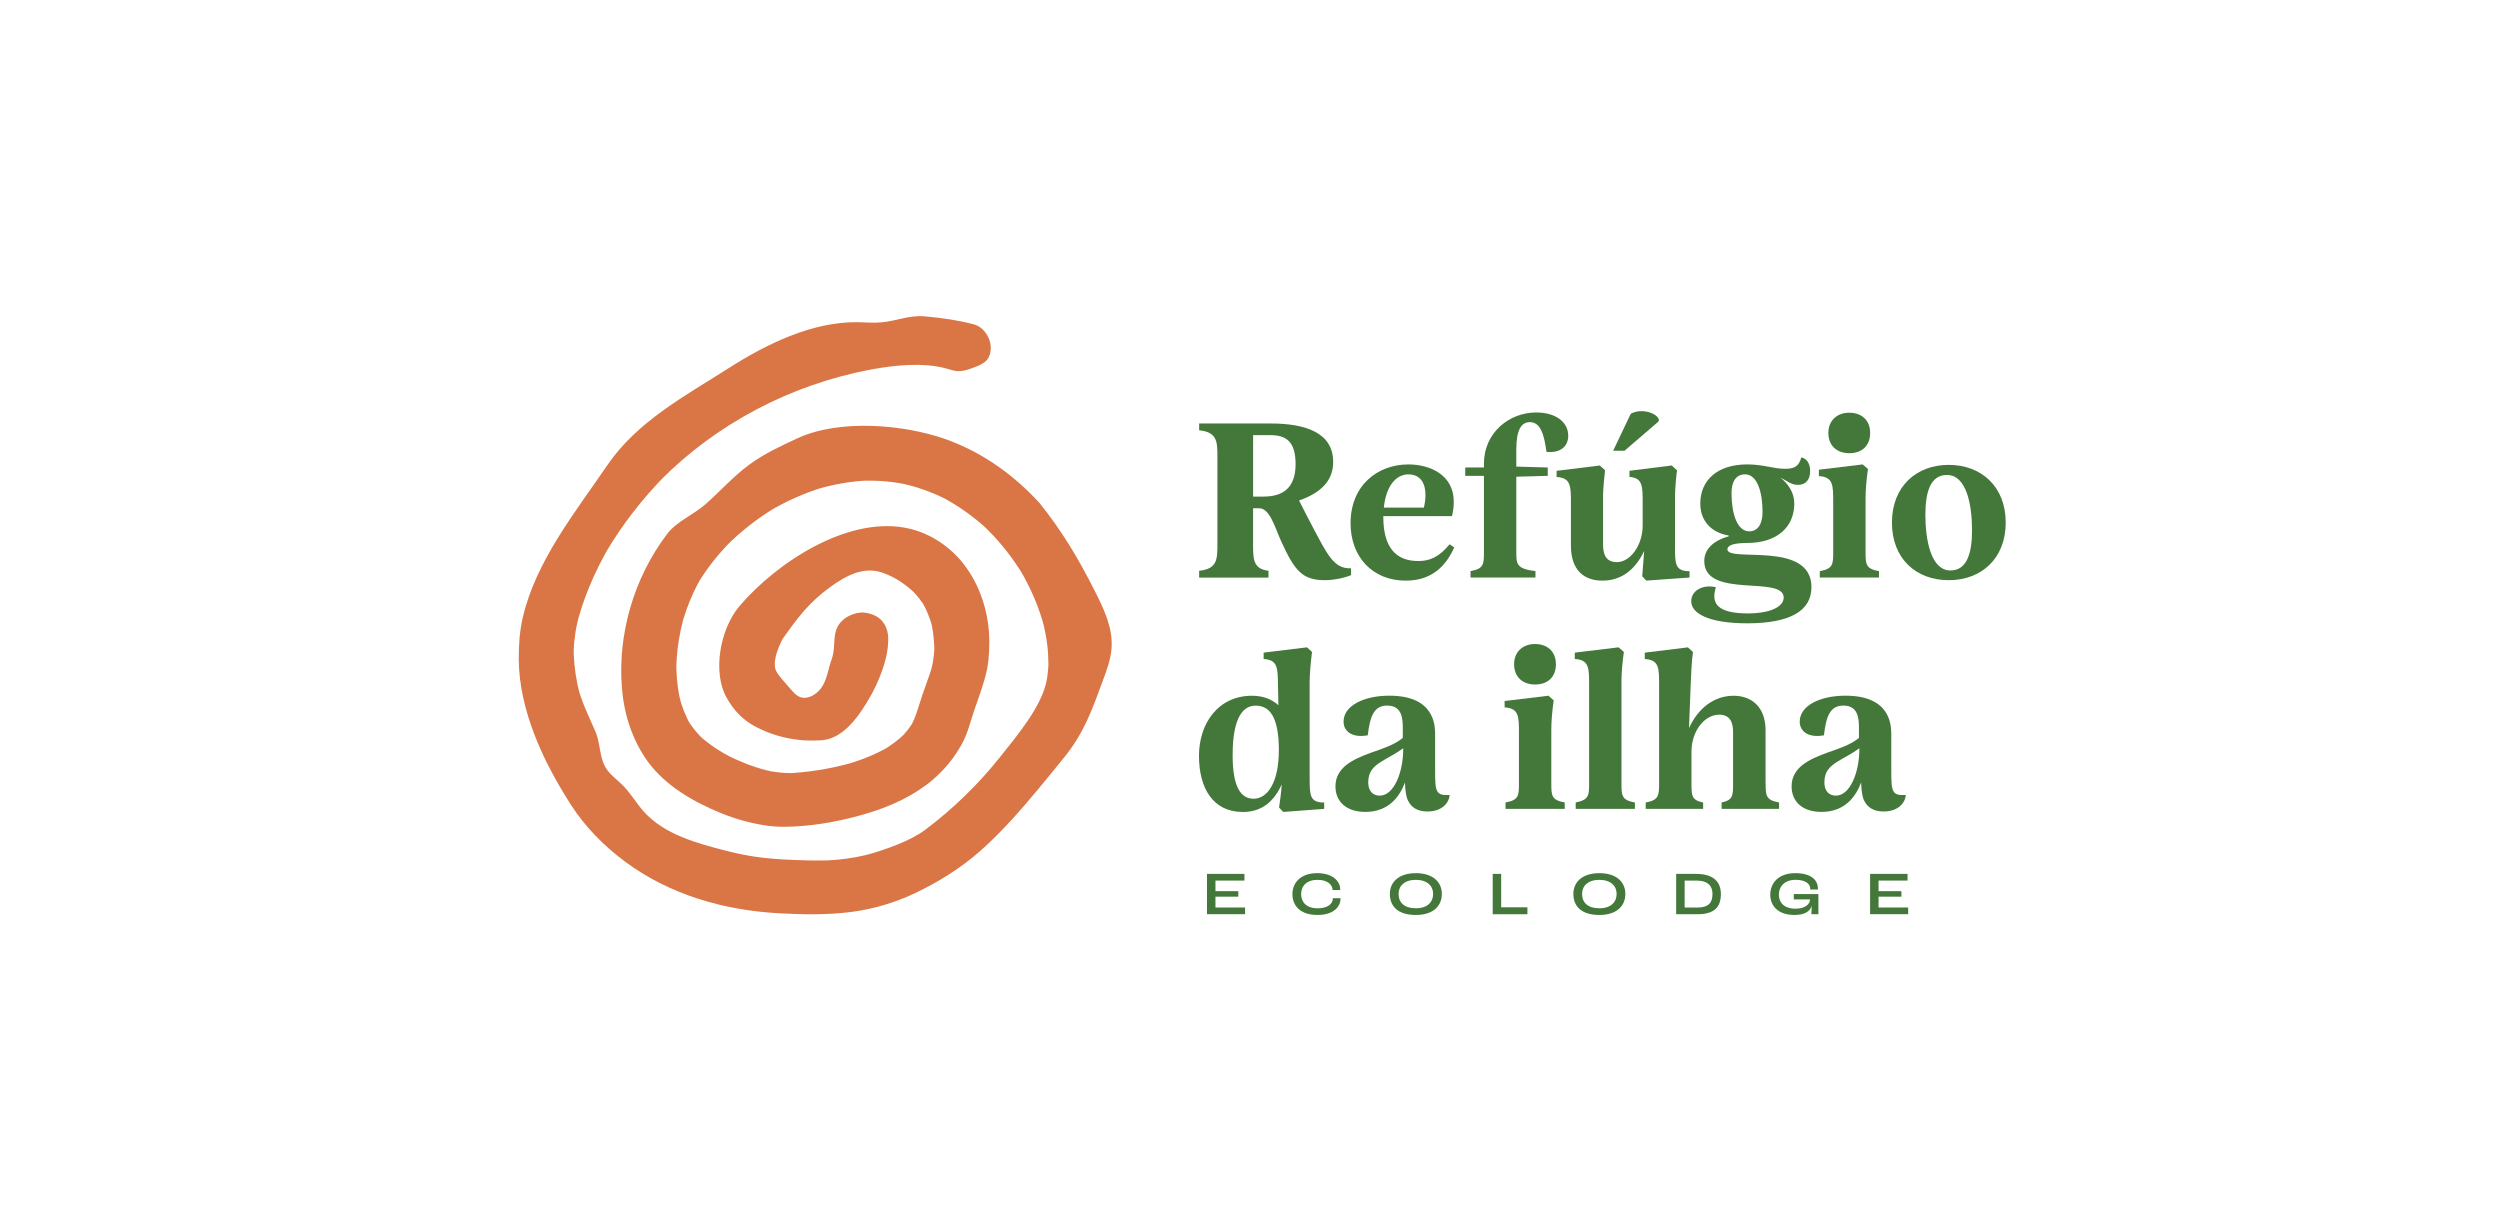 <svg xmlns="http://www.w3.org/2000/svg" id="Camada_1" viewBox="0 0 717.57 351.37"><defs><style>.cls-1{fill:#43783a;}.cls-1,.cls-2{stroke-width:0px;}.cls-2{fill:#da7545;}</style></defs><path class="cls-2" d="m254.93,184.23c-.11,3.42-1.17,6.92-2.45,10.15s-3.09,6.49-5.09,9.47c-1.55,2.3-3.45,4.67-5.73,6.32-1.92,1.39-3.88,2.23-6.22,2.33-2.02.09-4.03.09-6.02-.12-4.48-.48-8.55-1.71-12.43-3.73s-6.46-4.87-8.45-8.43c-4.06-7.24-1.91-19.67,3.74-26.29,10.8-12.65,31.7-26.35,48.97-22.14,6.1,1.49,11.51,5.23,15.26,10,4.91,6.24,7.43,14.35,7.45,22.4,0,3.4-.22,6.67-1.14,10.01s-2.08,6.47-3.19,9.71c-1.11,3.22-1.84,6.56-3.52,9.6-2.14,3.87-4.73,7.11-8.12,10.07-5.31,4.62-12.03,7.74-18.69,9.76-6.07,1.84-12.21,3.14-18.48,3.69-3.79.33-7.57.46-11.28-.13-4.31-.68-8.49-1.84-12.47-3.46-8.04-3.27-16.16-7.94-21.21-14.95-4.4-6.12-6.76-13.51-7.36-21.1-1.21-15.22,3.32-31.41,13-44.14,2.75-3.62,7.37-5.37,10.87-8.42,4.34-3.78,8.13-8.14,12.81-11.55,4.22-3.08,9-5.3,13.74-7.49,12.12-5.6,30.51-3.93,42.27.19,10.6,3.71,19.75,10.28,27.13,18.34,6.47,8.02,11.27,16.09,15.9,25.28,2.61,5.17,5.28,10.64,4.82,16.54-.24,3.12-1.35,6.15-2.46,9.13-3.13,8.5-5.46,15.19-11.25,22.27-2.35,2.88-4.68,5.77-7.05,8.62-5.25,6.33-10.72,12.6-16.92,18.09-5.52,4.88-12.08,8.97-18.73,12.12-5.77,2.74-12.04,4.59-18.3,5.39-6.89.88-13.85.75-20.69.38-16.06-.87-31.47-5.41-44.07-14.71-6.14-4.53-11.65-10.09-15.73-16.48-4.04-6.32-7.72-13-10.42-20.04-2.61-6.79-4.46-14.12-4.52-21.54-.03-4.07.22-8.13,1.16-12.17,3.74-16.07,14.91-30,24.3-43.73,8.61-12.59,22.28-19.81,34.9-27.87,10.67-6.81,23.7-13.17,36.49-13.12,2.4.01,4.79.27,7.2.05,4.68-.43,7.8-2.13,12.56-1.72,4.76.41,9.41,1.09,13.99,2.28,2.96.77,5.02,4.13,4.87,7.07-.19,3.62-2.41,4.48-5.9,5.7-1.15.4-2.34.72-3.53.67-1.09-.05-2.12-.41-3.15-.71-6.69-1.91-15.22-1.01-22.17.31-22.5,4.3-43.81,15.33-60.07,31.75l1.52-1.54c-6.63,6.74-12.46,14.19-17.2,22.26l1.04-1.79c-2.19,3.77-4.14,7.65-5.78,11.64-.79,1.93-1.52,3.88-2.16,5.85-.32.98-.57,2-.92,2.97.76-2.15.22-.77.07-.22s-.28,1.08-.4,1.62c-.42,1.82-.71,3.67-.89,5.51-.09.91-.13,1.82-.17,2.73-.06,1.33-.01-2.04.01-.03,0,.39.01.77.03,1.16.14,3.75.74,7.45,1.66,11.05-.17-.64-.33-1.27-.5-1.91,1.21,4.63,3.24,8.63,5.1,12.93,1.43,3.31,1.03,7.3,2.98,10.38,1.24,1.96,3.23,3.32,4.87,4.98,2.24,2.26,3.82,5.06,5.93,7.43,5.9,6.61,15.23,9.15,24.07,11.39,3.32.84,6.75,1.52,10.19,1.91,4.03.46,8.13.63,12.21.74,1.82.05,3.64.07,5.47.03.41,0,.81-.02,1.22-.03,1.17-.03-1.03.03-1,.05.07.04.65-.03.68-.03.89-.05,1.78-.11,2.67-.19,3.63-.33,7.24-.98,10.77-2.02-.67.2-1.33.4-2,.6,5.24-1.58,12.18-3.9,16.56-7.19,7.97-5.98,15.16-12.98,21.33-20.71,4.86-6.09,12.35-14.91,13.59-22.57.15-.91.26-1.82.33-2.73.04-.48.07-.97.1-1.45.01-.23.02-.45.03-.68,0-.11,0-.23,0-.34.04-.81,0,2.1-.02,1.29-.04-1.95-.11-3.88-.34-5.81-.28-2.3-.73-4.57-1.3-6.81l.5,1.91c-1.52-5.88-3.93-11.46-7-16.66l1.04,1.75c-3.26-5.46-7.25-10.45-11.92-14.81l1.49,1.39c-4.01-3.7-8.49-6.9-13.4-9.43l1.78.91c-2.14-1.09-4.36-2.05-6.64-2.85-1.13-.4-2.27-.76-3.43-1.08-.6-.17-1.21-.33-1.83-.47-.28-.07-.57-.13-.85-.2-.76-.19,1.49.3,1.24.26-.19-.03-.38-.08-.57-.12-2.48-.49-5.01-.8-7.56-.93-1.28-.07-2.57-.08-3.85-.06-.36,0-1.81.06-.24,0s.26,0-.09.01c-.69.04-1.38.1-2.07.17-3.93.39-7.83,1.2-11.65,2.33l2-.6c-5.44,1.66-10.65,4-15.57,6.92l1.86-1.11c-5.16,3.11-9.91,6.83-14.15,11.08l1.52-1.54c-3.67,3.72-6.98,7.82-9.62,12.27l1.04-1.79c-1.7,2.91-3.1,5.97-4.23,9.1-.29.81-.57,1.63-.82,2.45-.14.44-.3.89-.4,1.34l.33-1.16c-.07.26-.14.52-.21.77-.44,1.69-.8,3.39-1.09,5.1s-.51,3.43-.64,5.15c-.06.79-.11,1.58-.14,2.37,0,.26-.02.53-.02.79.02-1.25.02-1.58.02-.99,0,.46,0,.91.01,1.37.08,3.32.49,6.6,1.29,9.78l-.5-1.91c.76,2.92,1.84,5.72,3.35,8.32l-1.04-1.75c1.32,2.21,2.91,4.16,4.79,5.93l-1.49-1.39c2.83,2.59,6.04,4.7,9.48,6.49l-1.78-.91c3.65,1.85,7.5,3.43,11.52,4.48.55.15,1.13.24,1.68.41-2.14-.65-.85-.18-.26-.08.99.17,1.99.31,3,.4s2.02.14,3.03.13c.29,0,.58,0,.87-.02-1.23.06-1.54.07-.94.03.27-.02.53-.04.8-.06,5.85-.43,11.71-1.46,17.4-3.14l-2,.6c4.22-1.27,8.34-2.92,12.15-5.19l-1.86,1.11c2.28-1.39,4.4-2.98,6.3-4.85l-1.52,1.54c1.53-1.55,2.85-3.23,3.94-5.09l-1.04,1.79c1.63-2.87,2.36-5.96,3.39-9.03.86-2.56,1.86-5.08,2.65-7.66.1-.33.44-1.52.02-.04s-.09.29,0-.04c.16-.63.3-1.27.41-1.91.23-1.29.35-2.57.41-3.87.07-1.4.02,1.98-.01.54,0-.38-.01-.76-.03-1.14-.03-.83-.09-1.65-.17-2.47-.17-1.71-.48-3.39-.9-5.04l.5,1.91c-.68-2.49-1.64-4.87-2.92-7.1l1.04,1.75c-1.15-1.94-2.52-3.7-4.16-5.27l1.49,1.39c-3.02-2.81-5.75-4.84-9.7-6.24-5.4-1.92-10.48.81-14.97,4.05-6.34,4.58-9.63,9.15-13.99,15.28.3-.52.6-1.04.91-1.56-.64,1.11-1.21,2.25-1.69,3.43-.27.67-.5,1.35-.74,2.03-.36,1.03.18-.2.11-.48.06.26-.22.85-.28,1.12-.12.53-.21,1.06-.28,1.59-.04.32-.06.64-.09.95-.1,1.04.07-.75,0-.87.16.3.05,1.04.1,1.4.07.56.18,1.1.32,1.64l-.5-1.91c.27.93.63,1.8,1.1,2.64-.43-.53-.72-1.21-1.07-1.8,1.21,2.11,3.14,4.11,4.79,6.03.72.84,1.48,1.7,2.53,2.11,2.42.94,5.29-.98,6.6-3.3s1.6-5,2.51-7.47c1.55-4.24-.46-8.43,3.62-11.63,1.56-1.22,3.94-2.04,5.89-1.8s4.04,1.08,5.23,2.71c1.26,1.72,1.57,3.47,1.5,5.63Z"></path><path class="cls-1" d="m387.79,163.12v1.96c-1.9.82-5.05,1.45-7.52,1.45-6.51,0-8.72-2.78-12.57-11.24-1.83-4.04-3.22-9.41-6.32-9.41h-1.71v10.23c0,4.36,0,7.2,4.42,7.71v1.96h-19.9v-1.96c5.24-.51,5.24-3.35,5.24-7.71v-24.89c0-4.36,0-7.2-5.24-7.71v-1.96h20.47c10.36,0,18,2.78,18,11.05,0,5.62-3.85,8.97-9.79,11.06,1.52,3.03,2.72,5.31,3.73,7.26,4.36,8.21,6.25,12.44,11.18,12.19Zm-28.11-20.59h3.03c5.62,0,9.16-2.59,9.16-9.29s-2.91-8.34-7.2-8.34h-4.99v17.62Z"></path><path class="cls-1" d="m417.41,157.12c-2.34,5.24-6.38,9.54-13.9,9.54-9.6,0-15.86-6.82-15.86-16.49,0-10.87,7.77-16.87,16.61-16.87,6.13,0,13.01,2.97,13.01,10.68,0,1.26-.13,2.65-.51,4.17h-19.71v.25c0,8.53,3.47,12.63,9.98,12.63,3.22,0,5.94-1.01,9.03-4.8l1.33.88Zm-20.21-11.43h11.5c.32-1.39.44-2.59.44-3.6,0-4.74-2.65-5.94-4.86-5.94-3.6,0-6.44,3.35-7.08,9.54Z"></path><path class="cls-1" d="m450.13,125.03c0,3.35-2.53,5.05-6.25,4.67-.63-4.74-1.64-8.53-4.74-8.53-2.59,0-3.92,2.34-3.92,7.96v4.8l9.03.25v2.4l-9.03.25v21.48c0,3.6,0,4.93,5.5,5.62v1.83h-18.64v-1.83c3.85-.69,3.85-2.02,3.85-5.62v-21.73h-5.37v-2.4h5.37v-1.07c0-9.03,7.39-14.72,14.97-14.72,5.75,0,9.22,2.84,9.22,6.63Z"></path><path class="cls-1" d="m480.77,156.86c0,4.86,0,7.14,4.17,7.08v1.83l-12.44.88-1.14-1.26c.19-2.72.38-5.12.57-7.26-2.65,5.62-6.76,8.53-12,8.53s-9.03-2.97-9.03-10.04v-12.26c0-4.8,0-7.2-4.11-7.45v-1.77l12.38-1.52,1.52,1.33c-.13,1.26-.57,5.43-.57,7.26v13.83c0,2.53.44,5.31,3.98,5.31,3.85,0,7.39-4.86,7.39-10.49v-6.51c0-4.8,0-7.2-3.79-7.45v-1.77l12.13-1.52,1.52,1.39c-.19,1.2-.57,5.37-.57,7.2v14.66Zm-14.47-27.48h-3.28l4.86-10.23c.13-.32.32-.51.69-.63.88-.38,1.77-.51,2.65-.51,2.08,0,4.42,1.01,4.86,2.27.19.38,0,.63-.25.88l-9.54,8.21Z"></path><path class="cls-1" d="m519.93,168.55c0,6.76-6.06,10.36-18.45,10.36-11.18,0-16.05-2.91-16.05-6.32,0-3.1,3.35-4.93,7.08-4.04-1.52,4.8.57,7.52,9.35,7.52,5.56,0,10.11-1.64,10.11-4.55,0-6.51-22.8.51-22.8-10.49,0-3.16,2.34-5.81,7.01-7.08v-.25c-4.8-.76-8.15-4.04-8.15-9.16,0-6.57,4.74-11.24,13.46-11.24,4.74,0,7.52,1.26,10.87,1.26,2.78,0,3.98-.76,4.67-3.29,1.58.38,2.53,1.77,2.53,3.92,0,2.53-1.26,3.98-3.54,3.98-1.9,0-3.03-1.14-4.99-2.08,2.27,1.83,3.98,4.3,3.98,7.45,0,6.57-4.74,11.31-13.58,11.31-3.85,0-5.62.69-5.62,1.83,0,3.85,24.13-2.65,24.13,10.87Zm-22.93-26.97c0,5.88,1.64,10.93,5.05,10.93,2.65,0,3.85-2.34,3.85-5.56,0-5.81-1.58-10.8-4.99-10.8-2.59,0-3.92,2.02-3.92,5.43Z"></path><path class="cls-1" d="m522.33,165.77v-1.83c3.85-.69,3.85-2.02,3.85-5.62v-14.28c0-4.8,0-7.14-4.11-7.39v-1.83l12.57-1.52,1.52,1.33c-.44,3.03-.69,5.88-.69,8.53v15.16c0,3.6,0,4.93,3.85,5.62v1.83h-16.99Zm2.46-41.5c0-3.6,2.53-5.81,6-5.81s6,2.08,6,5.81-2.4,5.81-6,5.81-6-2.21-6-5.81Z"></path><path class="cls-1" d="m543.04,149.98c0-10.36,7.01-16.55,16.3-16.55s16.36,6.19,16.36,16.55-7.01,16.55-16.36,16.55-16.3-6.13-16.3-16.55Zm22.99,2.21c0-7.45-1.64-15.86-7.2-15.86-4.74,0-6.19,4.86-6.19,11.43,0,7.39,1.64,15.98,7.2,15.98,4.74,0,6.19-4.99,6.19-11.56Z"></path><path class="cls-1" d="m375.91,223.26c0,4.93,0,7.14,4.17,7.08v1.83l-11.75.88-1.2-1.26c.32-2.27.63-4.49.76-6.63-2.78,6.13-6.95,7.9-11.18,7.9-8.59,0-12.57-6.89-12.57-16.11s5.43-17.25,15.22-17.25c3.47,0,5.81,1.14,7.58,2.72l-.13-5.88c-.06-4.8-.06-7.14-4.11-7.39v-1.83l12.44-1.52,1.45,1.33c-.38,2.97-.69,6.25-.69,8.84v27.29Zm-8.84-7.83c0-10.04-2.84-12.89-6.7-12.89-3.16,0-6.57,2.65-6.57,14.21,0,8.78,2.15,12.51,6,12.51,4.11,0,7.26-4.86,7.26-13.83Z"></path><path class="cls-1" d="m411.92,221.36c0,5.81.19,7.08,4.17,6.82-.13,2.15-2.08,4.74-6.38,4.74-2.91,0-4.67-1.2-5.62-3.22-.51-1.07-.76-2.84-.82-5.12-1.58,4.23-4.8,8.46-11.37,8.46-5.5,0-8.59-2.97-8.59-7.33,0-5.43,4.99-7.77,10.23-9.67,3.47-1.2,6.7-2.27,9.1-4.23v-2.59c0-2.72-.06-6.7-4.49-6.7-3.79,0-4.93,3.1-5.56,8.53-4.3.82-6.95-1.01-6.95-3.92,0-4.61,5.88-7.45,13.14-7.45,12.95,0,13.14,8.47,13.14,11.18v10.49Zm-9.16-6.57c-2.21,1.58-4.3,2.59-6.25,3.79-2.4,1.52-3.79,2.97-3.79,6,0,2.59,1.45,3.79,3.29,3.79,4.04,0,6.76-6.51,6.76-13.58Z"></path><path class="cls-1" d="m432.13,232.16v-1.83c3.85-.69,3.85-2.02,3.85-5.62v-14.28c0-4.8,0-7.14-4.11-7.39v-1.83l12.57-1.52,1.52,1.33c-.44,3.03-.69,5.88-.69,8.53v15.16c0,3.6,0,4.93,3.85,5.62v1.83h-16.99Zm2.46-41.5c0-3.6,2.53-5.81,6-5.81s6,2.08,6,5.81-2.4,5.81-6,5.81-6-2.21-6-5.81Z"></path><path class="cls-1" d="m452.27,232.16v-1.83c3.85-.76,3.85-2.08,3.85-5.62v-28.17c0-4.8,0-7.14-4.11-7.39v-1.83l12.57-1.52,1.52,1.33c-.44,3.03-.69,5.88-.69,8.53v29.06c0,3.6,0,4.93,3.85,5.62v1.83h-16.99Z"></path><path class="cls-1" d="m506.79,224.71c0,3.6,0,4.93,3.85,5.62v1.83h-16.49v-1.83c3.29-.69,3.29-1.96,3.29-5.62v-14.53c0-2.15-.44-5.05-3.98-5.05-4.17,0-7.96,4.61-7.96,10.68v8.91c0,3.66,0,4.93,3.35,5.62v1.83h-16.49v-1.83c3.79-.69,3.85-2.02,3.85-5.62v-28.17c0-4.8,0-7.14-4.11-7.39v-1.83l12.38-1.52,1.45,1.33c-.44,3.03-.5,6.25-.63,8.84l-.51,13.01c2.65-5.81,7.26-9.29,12.82-9.29,5.12,0,9.16,3.22,9.16,9.92v15.1Z"></path><path class="cls-1" d="m542.85,221.36c0,5.81.19,7.08,4.17,6.82-.13,2.15-2.08,4.74-6.38,4.74-2.91,0-4.67-1.2-5.62-3.22-.51-1.07-.76-2.84-.82-5.12-1.58,4.23-4.8,8.46-11.37,8.46-5.5,0-8.59-2.97-8.59-7.33,0-5.43,4.99-7.77,10.23-9.67,3.47-1.2,6.7-2.27,9.1-4.23v-2.59c0-2.72-.06-6.7-4.49-6.7-3.79,0-4.93,3.1-5.56,8.53-4.3.82-6.95-1.01-6.95-3.92,0-4.61,5.88-7.45,13.14-7.45,12.95,0,13.14,8.47,13.14,11.18v10.49Zm-9.16-6.57c-2.21,1.58-4.3,2.59-6.25,3.79-2.4,1.52-3.79,2.97-3.79,6,0,2.59,1.45,3.79,3.29,3.79,4.04,0,6.76-6.51,6.76-13.58Z"></path><path class="cls-1" d="m346.44,250.83h10.75v1.92h-8.32v3.04h6.56v1.58h-6.56v3.11h8.5v1.92h-10.93v-11.58Z"></path><path class="cls-1" d="m370.96,256.65c0-3.33,2.43-6.03,7.09-6.03,4.96,0,6.63,2.73,6.63,4.61v.23h-2.2v-.07c0-1.21-1.2-2.85-4.31-2.85s-4.71,1.74-4.71,4.12c0,2.08,1.35,4.05,4.75,4.05,2.92,0,4.35-1.34,4.35-2.8v-.11h2.2v.19c0,2.18-1.9,4.63-6.6,4.63-5.35,0-7.2-3.04-7.2-5.96Z"></path><path class="cls-1" d="m398.93,256.57c0-3.27,2.43-5.95,7.46-5.95s7.46,2.67,7.46,5.95-2.27,6.05-7.46,6.05-7.46-2.52-7.46-6.05Zm12.42,0c0-2.23-1.65-4.03-4.96-4.03s-4.96,1.79-4.96,4.03c0,2.48,1.64,4.13,4.96,4.13s4.96-1.78,4.96-4.13Z"></path><path class="cls-1" d="m428.45,250.83h2.43v9.59h7.53v1.99h-9.96v-11.58Z"></path><path class="cls-1" d="m451.6,256.57c0-3.27,2.43-5.95,7.46-5.95s7.46,2.67,7.46,5.95-2.27,6.05-7.46,6.05-7.46-2.52-7.46-6.05Zm12.42,0c0-2.23-1.65-4.03-4.96-4.03s-4.96,1.79-4.96,4.03c0,2.48,1.64,4.13,4.96,4.13s4.96-1.78,4.96-4.13Z"></path><path class="cls-1" d="m481.12,250.83h5.68c5.45,0,7.14,2.67,7.14,5.79,0,3.68-1.85,5.79-6.65,5.79h-6.18v-11.58Zm6.1,9.66c3.08,0,4.31-1.32,4.31-3.87,0-2.15-1.09-3.87-4.65-3.87h-3.34v7.74h3.68Z"></path><path class="cls-1" d="m508.12,256.76c0-3.27,2.34-6.14,7.2-6.14s6.47,2.27,6.47,4.38c0,.07,0,.18-.02.33h-2.2c.02-.11.02-.18.02-.25,0-1.21-1.11-2.55-4.22-2.55s-4.79,1.9-4.79,4.24c0,2.2,1.44,4.05,4.77,4.05,3.1,0,4.17-1.55,4.17-2.62v-.05h-4.66v-1.53h7.07v5.79h-2.01c.02-.46.07-1.48.09-2.36h-.02c-.49,1.67-2.22,2.57-4.91,2.57-4.98,0-6.97-2.85-6.97-5.86Z"></path><path class="cls-1" d="m536.77,250.83h10.75v1.92h-8.32v3.04h6.56v1.58h-6.56v3.11h8.5v1.92h-10.93v-11.58Z"></path></svg>